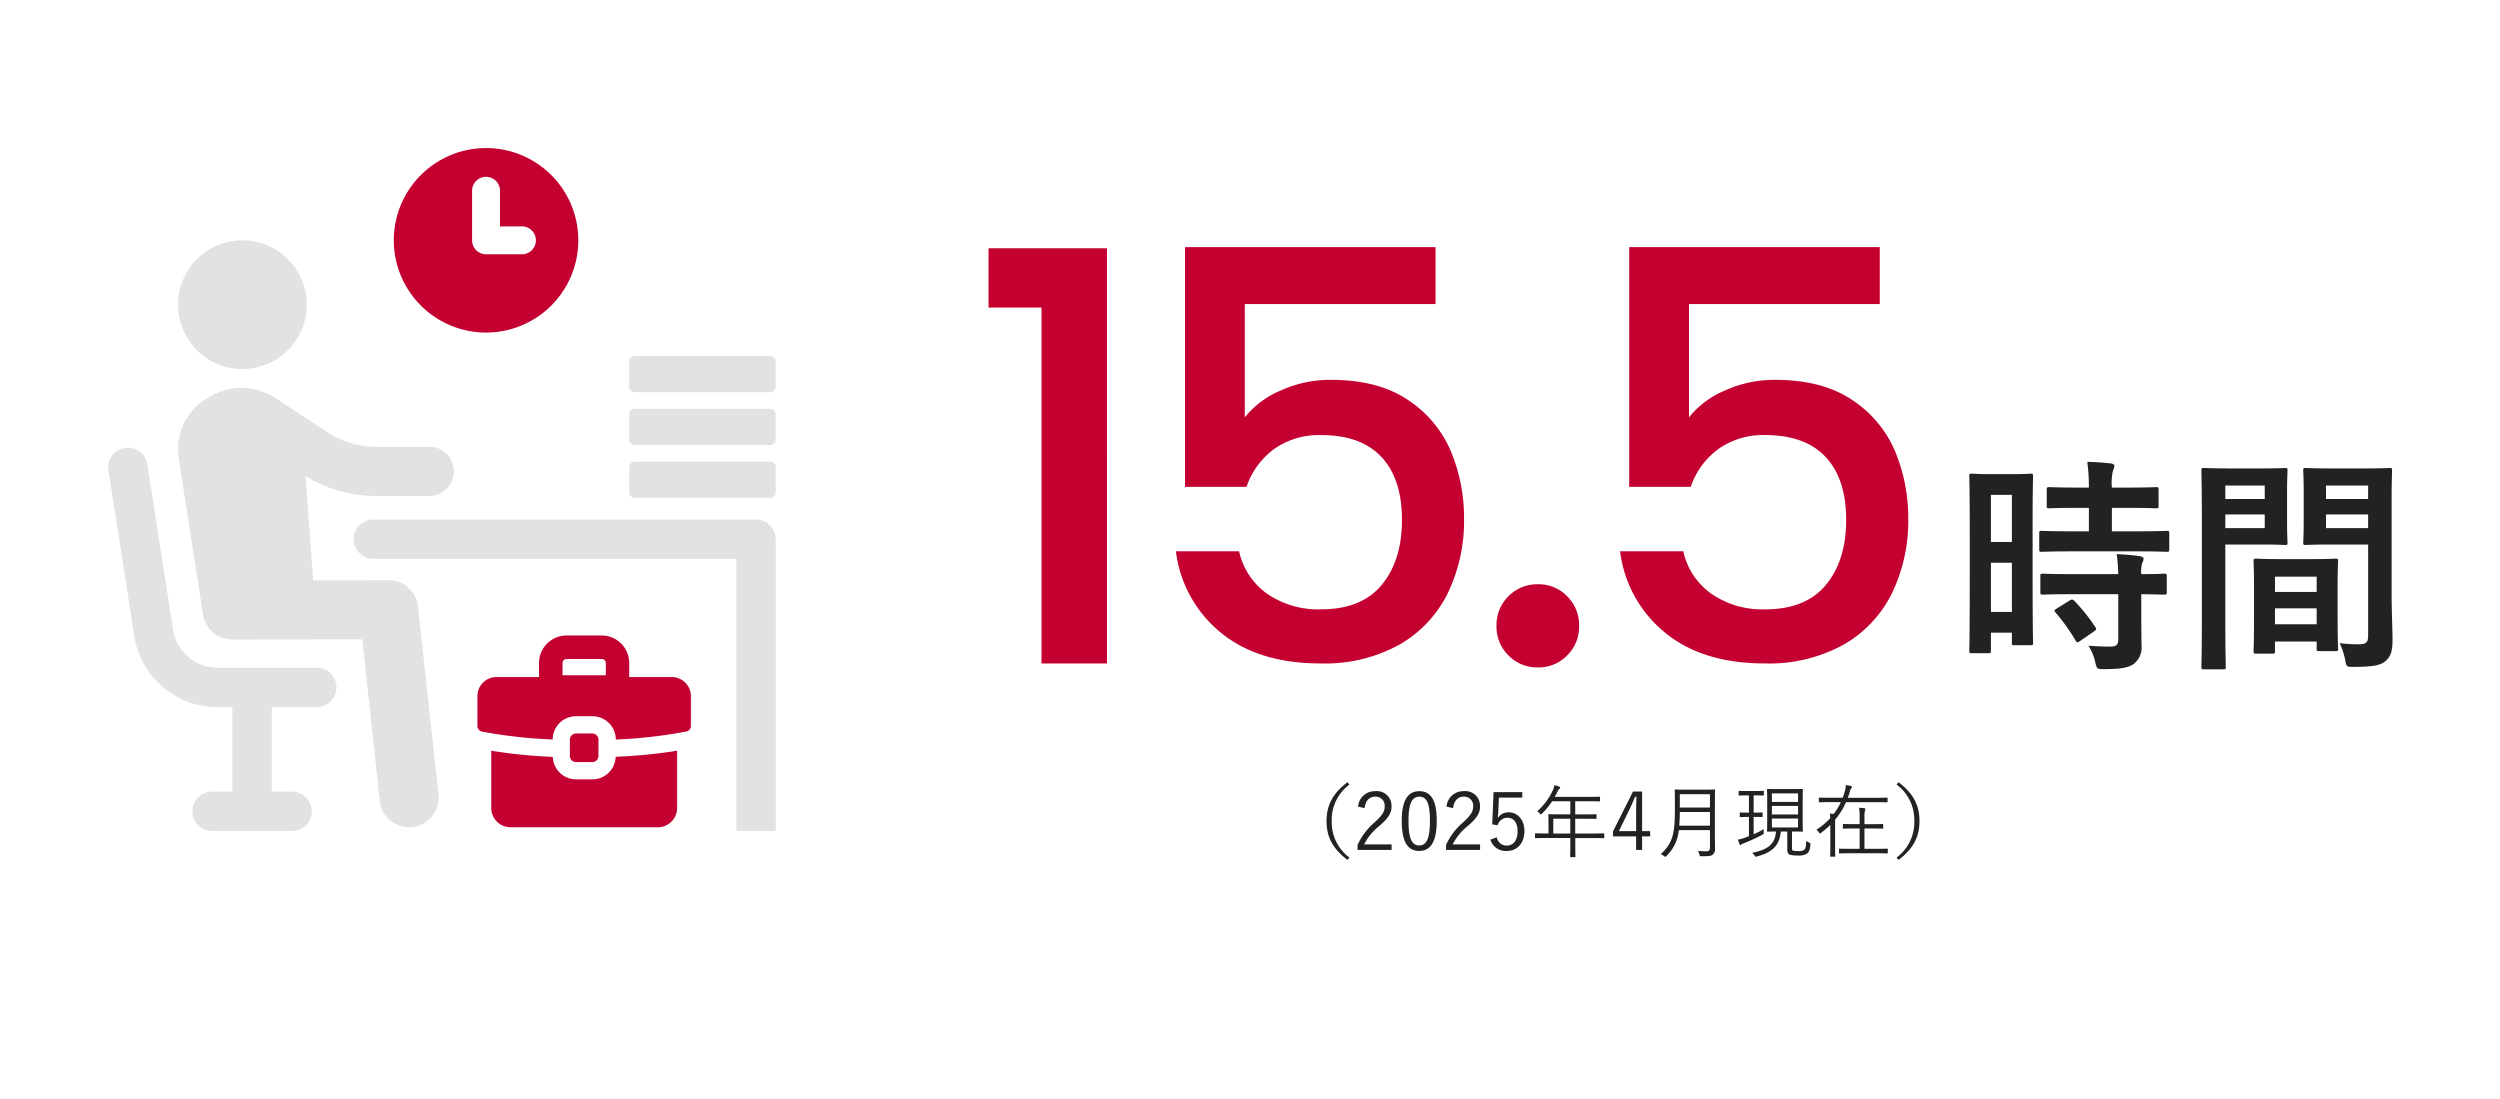 <svg xmlns="http://www.w3.org/2000/svg" width="439" height="193" viewBox="0 0 439 193">
  <g id="グループ_6243" data-name="グループ 6243" transform="translate(4764 5494)">
    <rect id="長方形_2464" data-name="長方形 2464" width="439" height="193" transform="translate(-4764 -5494)" fill="none"/>
    <g id="グループ_6234" data-name="グループ 6234" transform="translate(3.237 815.999)">
      <g id="グループ_6231" data-name="グループ 6231" transform="translate(-5507.237 -7769.586)">
        <path id="パス_4278" data-name="パス 4278" d="M37.638,57.389a11.3,11.3,0,1,0-11.3-11.3,11.3,11.3,0,0,0,11.3,11.3" transform="translate(744.926 1466.995)" fill="#e2e2e2"/>
        <path id="パス_4279" data-name="パス 4279" d="M36.629,151.62H19.2a7.863,7.863,0,0,1-7.806-6.682L6.867,115.886a3.453,3.453,0,1,0-6.824,1.065L4.571,146A14.734,14.734,0,0,0,19.2,158.527h2.61v14.845H18.23a3.453,3.453,0,0,0,0,6.907H32.3a3.453,3.453,0,0,0,0-6.907h-3.58V158.527h7.91a3.453,3.453,0,0,0,0-6.907" transform="translate(759 1425.22)" fill="#e2e2e2"/>
        <path id="パス_4280" data-name="パス 4280" d="M68.478,128.836a5.168,5.168,0,0,0-5.156-4.62l-13.267.017-1.32-18.288a23.779,23.779,0,0,0,12.286,3.463h9.441a4.316,4.316,0,0,0,0-8.633H61.022a15.2,15.2,0,0,1-8.411-2.529l-8.646-5.689c-6.888-4.724-13.121-.46-15.094,1.827a10.435,10.435,0,0,0-2.422,8.353l4.278,27.491a5.18,5.18,0,0,0,5.117,4.384h.007l22.833-.029,3.086,28.385a5.18,5.18,0,0,0,5.143,4.62,5.58,5.58,0,0,0,.567-.03,5.18,5.18,0,0,0,4.589-5.709Z" transform="translate(744.926 1437.266)" fill="#e2e2e2"/>
        <path id="パス_4281" data-name="パス 4281" d="M163.241,140.109h-67.2a3.453,3.453,0,1,0,0,6.907h63.75v47.771H166.7V143.564a3.454,3.454,0,0,0-3.454-3.455" transform="translate(709.523 1410.713)" fill="#e2e2e2"/>
        <path id="パス_4282" data-name="パス 4282" d="M162.224,232.313h-2.856a4.076,4.076,0,0,1-4.092-3.94,91.107,91.107,0,0,1-10.811-1.084v10.054a3.381,3.381,0,0,0,3.36,3.385h25.892a3.386,3.386,0,0,0,3.385-3.385V227.288a89.85,89.85,0,0,1-10.787,1.062,4.081,4.081,0,0,1-4.092,3.963" transform="translate(681.799 1364.125)" fill="#c3002f"/>
        <path id="パス_4283" data-name="パス 4283" d="M173.383,191.127h-7.477v-2.475a4.828,4.828,0,0,0-4.826-4.827h-6.189a4.843,4.843,0,0,0-4.825,4.827v2.475h-7.452a3.342,3.342,0,0,0-3.36,3.361v5.228a1,1,0,0,0,.784.984,85.053,85.053,0,0,0,12.429,1.39A4.114,4.114,0,0,1,156.584,198h2.856a4.115,4.115,0,0,1,4.117,4.093,81.509,81.509,0,0,0,12.4-1.414.956.956,0,0,0,.783-.961v-5.228a3.358,3.358,0,0,0-3.36-3.361M161.8,190.81h-7.6v-2.159a.7.7,0,0,1,.695-.693h6.19a.7.7,0,0,1,.72.693Z" transform="translate(684.582 1387.352)" fill="#c3002f"/>
        <path id="パス_4284" data-name="パス 4284" d="M178.053,225.813a1.09,1.09,0,0,0,1.09-1.092V221.88a1.09,1.09,0,0,0-1.09-1.09h-2.841a1.09,1.09,0,0,0-1.09,1.09v2.841a1.09,1.09,0,0,0,1.09,1.092Z" transform="translate(665.949 1367.598)" fill="#c3002f"/>
        <path id="パス_4285" data-name="パス 4285" d="M221.252,118.245H197.476a.974.974,0,0,0-.975.974v4.411a.975.975,0,0,0,.975.975h23.776a.976.976,0,0,0,.975-.975v-4.411a.975.975,0,0,0-.975-.974" transform="translate(653.99 1422.397)" fill="#e2e2e2"/>
        <path id="パス_4286" data-name="パス 4286" d="M221.252,98.337H197.476a.974.974,0,0,0-.975.974v4.411a.974.974,0,0,0,.975.974h23.776a.975.975,0,0,0,.975-.974V99.311a.975.975,0,0,0-.975-.974" transform="translate(653.99 1433.036)" fill="#e2e2e2"/>
        <path id="パス_4287" data-name="パス 4287" d="M221.252,78.425H197.476a.975.975,0,0,0-.975.975v4.41a.975.975,0,0,0,.975.975h23.776a.976.976,0,0,0,.975-.975V79.4a.976.976,0,0,0-.975-.975" transform="translate(653.99 1443.677)" fill="#e2e2e2"/>
        <path id="パス_4288" data-name="パス 4288" d="M123.913,32.4a16.2,16.2,0,1,0-16.2-16.2,16.218,16.218,0,0,0,16.2,16.2M121.461,7.6a2.452,2.452,0,1,1,4.9,0v6.151h3.753a2.452,2.452,0,1,1,0,4.9h-6.2a2.451,2.451,0,0,1-2.451-2.452Z" transform="translate(701.438 1485.587)" fill="#c3002f"/>
      </g>
      <path id="パス_8807" data-name="パス 8807" d="M14.44-22.8c0-5.88.08-7.84.08-8.08,0-.4-.04-.44-.44-.44-.28,0-1.04.08-3.44.08H7.2c-2.4,0-3.16-.08-3.44-.08-.4,0-.44.04-.44.44,0,.24.08,2.36.08,9.6v8.72C3.4-2.52,3.32-.48,3.32-.24c0,.4.04.44.44.44H6.72c.36,0,.4-.04.4-.44V-3.4H10.8v1.76c0,.4.04.44.4.44h2.88c.4,0,.44-.04.44-.44,0-.24-.08-2.04-.08-12ZM7.12-7.04v-8.64H10.8v8.64ZM10.8-27.6v8.28H7.12V-27.6Zm21.8,9.92c3.8,0,5.12.08,5.36.08.44,0,.48-.04.48-.48v-2.76c0-.4-.04-.44-.48-.44-.24,0-1.56.08-5.36.08H28.36v-4.12h2.68c3.64,0,4.84.08,5.08.08.4,0,.44-.04.44-.44v-2.8c0-.44-.04-.48-.44-.48-.24,0-1.44.08-5.08.08H28.36a9.291,9.291,0,0,1,.2-3,2.225,2.225,0,0,0,.24-.84c0-.2-.24-.36-.64-.4-1.48-.16-2.56-.24-4.12-.28a33.51,33.51,0,0,1,.28,4.52H22.44c-3.56,0-4.8-.08-5.04-.08-.44,0-.48.04-.48.48v2.8c0,.4.04.44.48.44.24,0,1.48-.08,5.04-.08h1.88v4.12H21.44c-3.8,0-5.12-.08-5.36-.08-.44,0-.48.04-.48.44v2.76c0,.44.04.48.48.48.24,0,1.56-.08,5.36-.08Zm-3.12,7.52V-2.2c0,.92-.36,1.24-1.32,1.24-1.32,0-2.52-.04-3.92-.16a8.914,8.914,0,0,1,1.2,2.92C25.72,3,25.76,3,26.96,3c3,0,4.32-.28,5.2-.88a3.719,3.719,0,0,0,1.4-3.4c0-1.36-.04-3.08-.04-4.92v-3.96c2.72.04,3.8.08,4,.08.44,0,.48-.04.48-.44v-2.8c0-.4-.04-.44-.48-.44-.2,0-1.28.08-4,.08a5.073,5.073,0,0,1,.2-2.04,1.348,1.348,0,0,0,.2-.68c0-.2-.24-.36-.68-.44-1.08-.16-2.52-.28-4.04-.36a29.707,29.707,0,0,1,.28,3.52H21.6c-3.8,0-5.08-.08-5.32-.08-.44,0-.48.04-.48.44v2.8c0,.4.04.44.48.44.24,0,1.52-.08,5.32-.08ZM18.68-7.64c-.48.28-.48.4-.2.72A33.491,33.491,0,0,1,22-2c.12.2.2.28.32.28s.24-.08.48-.24l2.44-1.68c.4-.28.44-.4.2-.76A31.991,31.991,0,0,0,21.76-9c-.32-.28-.44-.28-.84-.04Zm58.8-18.92c0-3.4.08-5.04.08-5.28,0-.44-.04-.48-.44-.48-.24,0-1.32.08-4.44.08H66.8c-3.12,0-4.16-.08-4.4-.08-.4,0-.44.04-.44.48,0,.24.08,1.2.08,3.52v5.52c0,2.36-.08,3.28-.08,3.52,0,.44.04.48.44.48.24,0,1.28-.08,4.4-.08h6.56V-2.92c0,1.2-.32,1.56-1.64,1.56a27.574,27.574,0,0,1-3.36-.2,12.5,12.5,0,0,1,.96,2.92c.24,1.28.24,1.24,1.44,1.24,3.76,0,4.88-.32,5.72-1.08.88-.8,1.16-1.76,1.16-3.68,0-1.96-.16-5.16-.16-7.96Zm-11.52,4.8v-2.4h7.4v2.4Zm7.4-7.48v2.36h-7.4v-2.36Zm-24.12-3c-2.92,0-4.44-.08-4.72-.08-.4,0-.44.04-.44.48,0,.24.08,3.04.08,8.6V-5.92c0,5.52-.08,8.24-.08,8.52,0,.4.04.44.44.44h3.4c.4,0,.44-.04.44-.44,0-.28-.08-3-.08-8.52V-18.88h6.48c2.6,0,3.8.08,4.04.08.36,0,.4-.04.4-.48,0-.24-.08-1.36-.08-3.8v-4.96c0-2.4.08-3.56.08-3.8,0-.44-.04-.48-.4-.48-.24,0-1.44.08-4.04.08ZM55.2-21.76H48.28v-2.4H55.2Zm0-7.48v2.36H48.28v-2.36ZM56.52.28c.44,0,.48-.04.48-.48V-1.84h7.32V-.6c0,.4.04.44.44.44h2.88c.4,0,.44-.04.44-.44,0-.2-.08-1.28-.08-7.08v-3.96c0-2.88.08-4.08.08-4.32,0-.4-.04-.44-.44-.44-.28,0-1.24.08-4.28.08h-5.4c-3.04,0-4-.08-4.28-.08-.4,0-.44.04-.44.44,0,.28.08,1.48.08,5v3.52c0,5.92-.08,7-.08,7.24,0,.44.04.48.44.48ZM57-4.88v-2.8h7.32v2.8Zm0-8.36h7.32v2.68H57Z" transform="translate(-4424.75 -6195.5)" fill="#222"/>
      <path id="パス_8804" data-name="パス 8804" d="M-167.4-62.5V-72.9h20.8V0h-11.5V-62.5Zm78.5-.6h-33.5v19.9a15.838,15.838,0,0,1,6.25-4.7,21.008,21.008,0,0,1,8.85-1.9q8.4,0,13.65,3.6a20.167,20.167,0,0,1,7.5,9.1A30.34,30.34,0,0,1-83.9-25.5a29.229,29.229,0,0,1-2.85,13.15,21.193,21.193,0,0,1-8.5,9.05A27.046,27.046,0,0,1-109.1,0Q-120,0-126.6-5.4a21.864,21.864,0,0,1-7.9-14.3h11.1a12.363,12.363,0,0,0,4.9,7.45A15.783,15.783,0,0,0-109-9.5q7.1,0,10.65-4.3t3.55-11.4q0-7.2-3.6-11.05T-109-40.1a13.6,13.6,0,0,0-8.25,2.45A13.721,13.721,0,0,0-122.1-31h-10.8V-73.1h44ZM-70.9.7a7.062,7.062,0,0,1-5.2-2.1,7.062,7.062,0,0,1-2.1-5.2,7.062,7.062,0,0,1,2.1-5.2,7.062,7.062,0,0,1,5.2-2.1,6.943,6.943,0,0,1,5.1,2.1,7.062,7.062,0,0,1,2.1,5.2,7.062,7.062,0,0,1-2.1,5.2A6.943,6.943,0,0,1-70.9.7Zm60-63.8H-44.4v19.9a15.838,15.838,0,0,1,6.25-4.7,21.008,21.008,0,0,1,8.85-1.9q8.4,0,13.65,3.6a20.167,20.167,0,0,1,7.5,9.1A30.34,30.34,0,0,1-5.9-25.5,29.229,29.229,0,0,1-8.75-12.35a21.193,21.193,0,0,1-8.5,9.05A27.046,27.046,0,0,1-31.1,0Q-42,0-48.6-5.4a21.864,21.864,0,0,1-7.9-14.3h11.1a12.363,12.363,0,0,0,4.9,7.45A15.783,15.783,0,0,0-31-9.5q7.1,0,10.65-4.3t3.55-11.4q0-7.2-3.6-11.05T-31-40.1a13.6,13.6,0,0,0-8.25,2.45A13.721,13.721,0,0,0-44.1-31H-54.9V-73.1h44Z" transform="translate(-4426.25 -6193.5)" fill="#c3002f"/>
      <path id="パス_8805" data-name="パス 8805" d="M-48.377-12.138c-2.646,2.03-3.668,4.088-3.668,6.818S-51.023-.532-48.377,1.5l.35-.406A7.726,7.726,0,0,1-51.135-5.32a7.726,7.726,0,0,1,3.108-6.412Zm3.01,4.55c.182-1.344.854-2.016,1.876-2.016a1.565,1.565,0,0,1,1.652,1.68c0,.9-.322,1.484-1.764,2.828a11.41,11.41,0,0,0-3,3.976v.868h5.978v-.966h-4.816A9.563,9.563,0,0,1-42.749-4.48c1.694-1.484,2.114-2.324,2.114-3.444a2.576,2.576,0,0,0-2.842-2.646,2.95,2.95,0,0,0-3.038,2.716Zm9.618-2.982c-1.96,0-3.094,1.526-3.094,5.222S-37.765-.07-35.777-.07s3.08-1.6,3.08-5.306S-33.789-10.57-35.749-10.57Zm0,.966c1.26,0,1.862,1.106,1.862,4.242s-.616,4.326-1.89,4.326-1.876-1.19-1.876-4.326S-36.995-9.6-35.749-9.6Zm5.922,2.016c.182-1.344.854-2.016,1.876-2.016A1.565,1.565,0,0,1-26.3-7.924c0,.9-.322,1.484-1.764,2.828a11.41,11.41,0,0,0-3,3.976v.868h5.978v-.966H-29.9A9.563,9.563,0,0,1-27.209-4.48c1.694-1.484,2.114-2.324,2.114-3.444a2.576,2.576,0,0,0-2.842-2.646,2.95,2.95,0,0,0-3.038,2.716ZM-17.675-10.4h-5.04l-.238,5.67.952.14a1.789,1.789,0,0,1,1.722-1.316c1.092,0,1.778.868,1.778,2.38,0,1.582-.742,2.506-1.876,2.506a1.71,1.71,0,0,1-1.764-1.456l-1.134.42A2.809,2.809,0,0,0-20.363-.07c1.722,0,3.066-1.3,3.066-3.5,0-1.988-1.218-3.29-2.786-3.29a2.233,2.233,0,0,0-1.89,1.008c.028-.35.07-.8.084-1.162l.112-2.422h4.1Zm14.392,7.35c0-.1-.014-.112-.112-.112-.07,0-.518.028-1.834.028h-3.15v-2.59h1.694c1.4,0,1.862.028,1.946.028s.1-.014.1-.112v-.6c0-.1-.014-.112-.1-.112s-.546.028-1.946.028H-8.379v-2.31h2.3c1.4,0,1.876.028,1.946.028.1,0,.112-.014.112-.112v-.6c0-.1-.014-.112-.112-.112-.07,0-.546.028-1.946.028h-5.894c.168-.294.322-.6.476-.91a1.248,1.248,0,0,1,.35-.5c.084-.07.126-.112.126-.2a.189.189,0,0,0-.14-.182,8.312,8.312,0,0,0-.868-.266,3.659,3.659,0,0,1-.294.924,11.061,11.061,0,0,1-2.744,3.682,1.494,1.494,0,0,1,.476.378c.1.112.154.168.2.168s.1-.056.182-.154a13.756,13.756,0,0,0,1.778-2.17h3.192V-6.5h-1.792c-1.4,0-1.89-.028-1.96-.028-.1,0-.112.014-.112.112s.028.406.028,1.218v2.058h-.42c-1.316,0-1.764-.028-1.834-.028-.1,0-.112.014-.112.112v.63c0,.1.014.112.112.112.07,0,.518-.028,1.834-.028h4.256V-1.4c0,1.554-.028,2.226-.028,2.31s.014.1.126.1h.7c.084,0,.1,0,.1-.1,0-.07-.028-.756-.028-2.31v-.938h3.15c1.316,0,1.764.028,1.834.028.1,0,.112-.014.112-.112Zm-5.964-.084h-2.982v-2.59h2.982ZM3.367-10.5h-1.6l-3.514,7v.868h4.06v2.38h1.05v-2.38H4.781v-.924H3.367ZM2.317-3.556H-.707L1.155-7.378c.35-.714.644-1.428.98-2.2h.238c-.028.91-.056,1.652-.056,2.464ZM16.149-8.918c0-1.2.028-1.75.028-1.834s-.014-.112-.112-.112-.532.028-1.834.028H11.039c-1.3,0-1.75-.028-1.834-.028s-.112.014-.112.112.028.63.028,1.834V-7.21c0,4.27-.448,5.824-2.492,7.714a1.954,1.954,0,0,1,.6.322c.112.084.168.14.224.14s.1-.056.182-.154a7.146,7.146,0,0,0,2.17-4.536h5.474V-.658c0,.476-.2.644-.63.644-.616,0-.98-.028-1.47-.07a2.3,2.3,0,0,1,.252.658c.07.28.07.28.35.28,1.148,0,1.666,0,2-.294a1.282,1.282,0,0,0,.392-1.036c0-.672-.028-1.456-.028-2.226Zm-.868,4.41H9.891c.056-.7.084-1.484.1-2.408h5.292Zm0-3.192H9.989v-2.338h5.292ZM29.687-3.486h.056c1.246,0,1.652.028,1.736.028s.112-.014.112-.112-.028-.532-.028-1.722V-9.128c0-1.176.028-1.638.028-1.708,0-.112-.014-.126-.112-.126s-.49.028-1.736.028H27.167c-1.26,0-1.666-.028-1.75-.028s-.112.014-.112.126c0,.07.028.532.028,1.708v3.836c0,1.19-.028,1.638-.028,1.722s.014.112.112.112c.07,0,.434-.014,1.456-.028C26.7-1.148,25.347-.308,22.687.266a1.589,1.589,0,0,1,.406.448c.112.168.154.224.238.224A.632.632,0,0,0,23.513.9c2.66-.714,3.976-1.848,4.214-4.382h1.134v3.22c0,.546.224.784.5.868a6.055,6.055,0,0,0,1.442.126A2.556,2.556,0,0,0,32.361.364c.322-.252.476-.644.56-1.554.028-.238.014-.252-.2-.35a2.354,2.354,0,0,1-.532-.308c-.028.882-.084,1.386-.392,1.6a1.739,1.739,0,0,1-.98.2,4.994,4.994,0,0,1-.868-.056c-.238-.042-.266-.182-.266-.546ZM30.751-4.2H26.159V-5.768h4.592Zm0-4.48H26.159v-1.5h4.592Zm0,2.2H26.159v-1.5h4.592Zm-6.006-4.032c0-.1-.014-.112-.112-.112s-.364.028-1.372.028h-1.47c-.994,0-1.288-.028-1.372-.028s-.1.014-.1.112v.588c0,.112.014.126.1.126s.378-.028,1.372-.028h.336V-6.8h-.238c-.91,0-1.19-.028-1.26-.028-.1,0-.112.014-.112.112v.588c0,.1.014.112.112.112.07,0,.35-.028,1.26-.028h.238V-2.66c-.21.084-.42.168-.63.238a8.078,8.078,0,0,1-1.288.364,6.036,6.036,0,0,0,.28.812c.042.1.084.126.126.126a.243.243,0,0,0,.154-.084,1.8,1.8,0,0,1,.518-.238,28.279,28.279,0,0,0,3.22-1.5c.21-.126.238-.126.21-.42a2.4,2.4,0,0,1,.014-.546A16.28,16.28,0,0,1,22.953-3V-6.048h.182c.924,0,1.19.028,1.274.028s.112-.014.112-.112V-6.72c0-.1-.014-.112-.112-.112s-.35.028-1.274.028h-.182V-9.828h.308c1.008,0,1.288.028,1.372.028s.112-.014.112-.126Zm21.728,1.19c0-.1-.014-.112-.112-.112s-.518.028-1.848.028H39.487c.14-.378.266-.756.378-1.148a1.258,1.258,0,0,1,.238-.532.356.356,0,0,0,.112-.2c0-.084-.042-.14-.182-.182a8.343,8.343,0,0,0-.9-.182,2.942,2.942,0,0,1-.126.938,10.091,10.091,0,0,1-.42,1.3H36.365c-1.33,0-1.778-.028-1.848-.028-.1,0-.112.014-.112.112v.6c0,.1.014.112.112.112.07,0,.518-.028,1.848-.028h1.9a10.575,10.575,0,0,1-1.246,2.072c-.21-.028-.434-.042-.7-.056a7.327,7.327,0,0,1,.084.8,12.4,12.4,0,0,1-2.45,2.044,1.742,1.742,0,0,1,.462.448c.084.126.126.182.182.182s.112-.042.21-.112a15.626,15.626,0,0,0,1.61-1.372V-.966c0,1.2-.028,1.722-.028,1.792,0,.1.014.112.112.112h.672c.1,0,.112-.014.112-.112,0-.07-.028-.588-.028-1.792V-5.558a12.8,12.8,0,0,0,1.918-3.08h5.334c1.33,0,1.764.028,1.848.028s.112-.014.112-.112Zm.042,8.96c0-.1-.014-.112-.112-.112s-.546.028-1.96.028h-2.03v-3.57h1.358c1.33,0,1.75.028,1.82.028.1,0,.112-.014.112-.112V-4.69c0-.1-.014-.112-.112-.112-.07,0-.49.028-1.82.028H42.413V-5.782a5.392,5.392,0,0,1,.1-1.428,1.039,1.039,0,0,0,.056-.252c0-.056-.07-.1-.168-.112a8.032,8.032,0,0,0-.938-.084,10.914,10.914,0,0,1,.1,1.9v.98h-.994c-1.316,0-1.75-.028-1.834-.028s-.112.014-.112.112V-4.1c0,.1.014.112.112.112s.518-.028,1.834-.028h.994v3.57H40c-1.414,0-1.876-.028-1.946-.028-.1,0-.112.014-.112.112V.252c0,.1.014.112.112.112.07,0,.532-.028,1.946-.028h4.438c1.414,0,1.876.028,1.96.028s.112-.014.112-.112Zm1.54-11.368A7.726,7.726,0,0,1,51.163-5.32a7.726,7.726,0,0,1-3.108,6.412l.35.406c2.646-2.03,3.668-4.088,3.668-6.818s-1.022-4.788-3.668-6.818Z" transform="translate(-4482.25 -6160.5)" fill="#222"/>
    </g>
  </g>
</svg>
